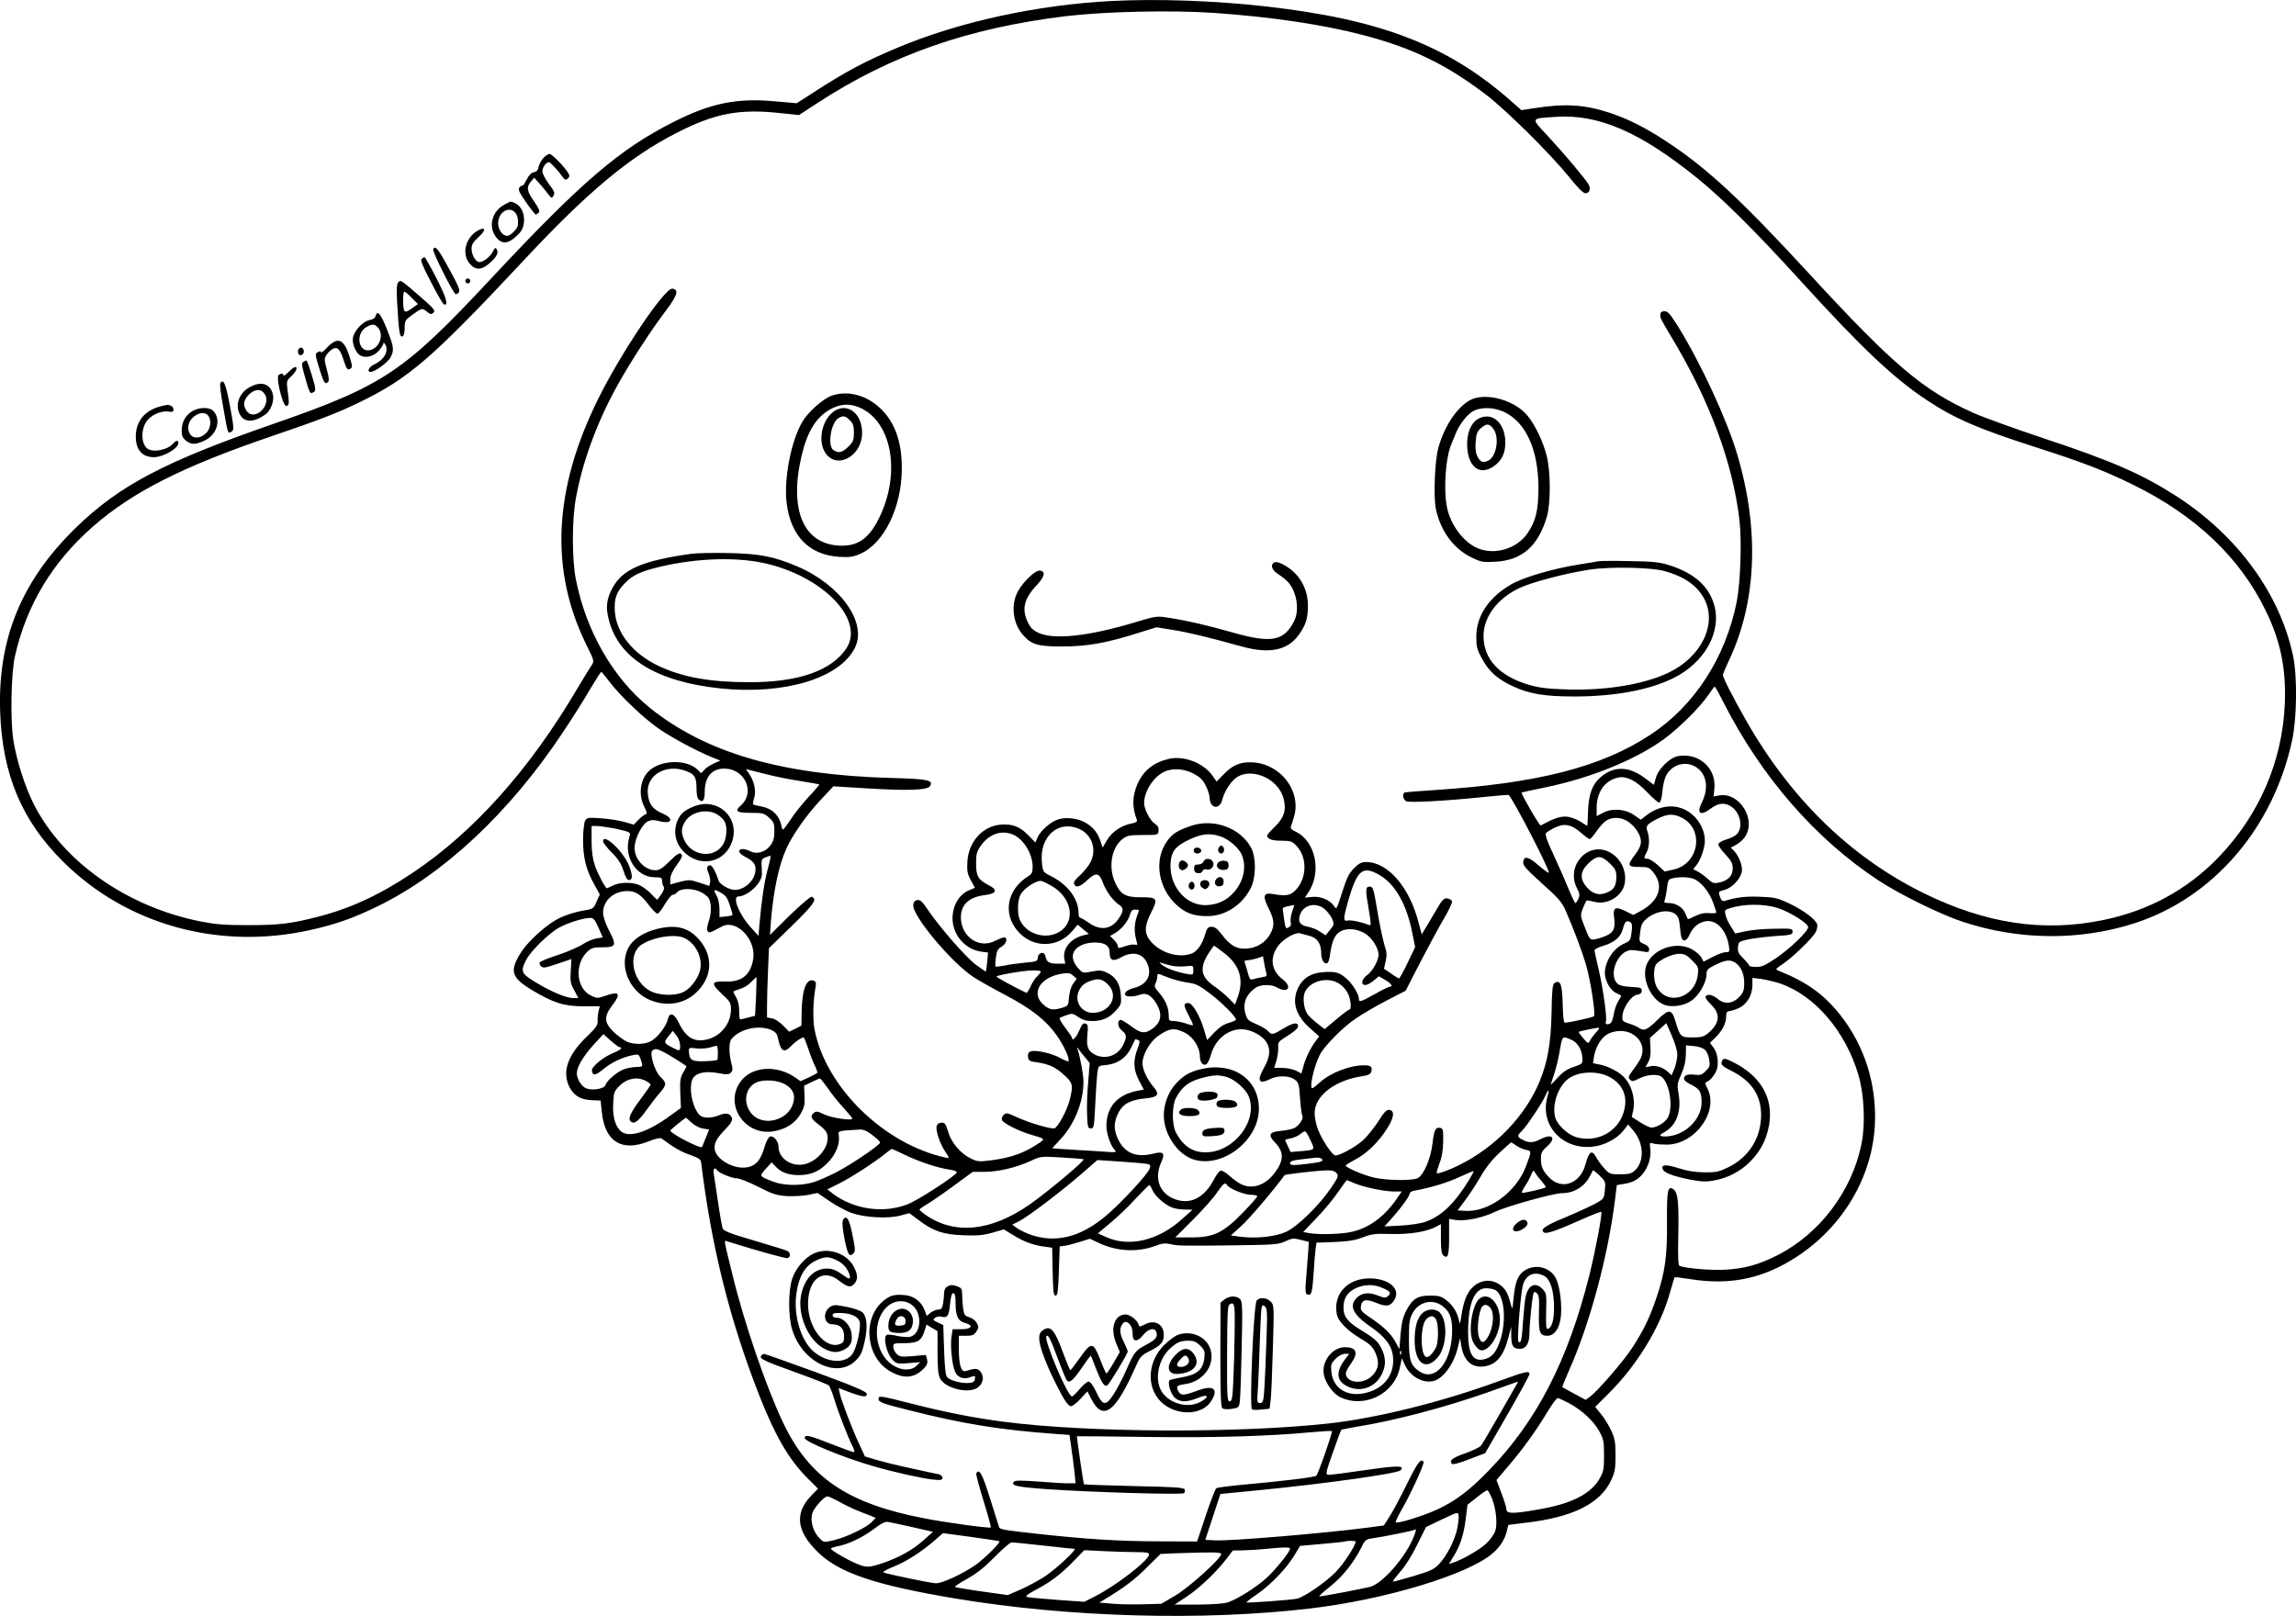 <?xml version="1.0" encoding="UTF-8"?>
<svg xmlns="http://www.w3.org/2000/svg" version="1.0" viewBox="0 0 1400.355 985.807" preserveAspectRatio="xMidYMid meet">
  <g transform="translate(-105.184,1294.891) scale(0.1,-0.1)" fill="#000000" stroke="none">
    <path d="M7835 12943 c-455 -23 -934 -127 -1309 -285 -196 -82 -313 -144 -508 -270 l-107 -69 -135 12 c-228 21 -388 -11 -612 -124 -334 -168 -566 -367 -1126 -967 -523 -560 -648 -644 -1313 -875 -669 -232 -943 -376 -1209 -634 -334 -325 -480 -681 -463 -1131 14 -376 132 -657 381 -905 389 -388 954 -545 1514 -419 152 34 260 72 409 145 404 197 806 575 1127 1059 57 85 132 203 166 263 35 59 66 107 69 107 3 -1 26 -28 51 -61 62 -83 209 -223 302 -287 82 -56 226 -133 318 -171 l55 -22 -40 -18 c-22 -10 -48 -27 -58 -39 l-19 -20 -20 20 c-69 69 -236 62 -305 -13 -48 -53 -57 -142 -22 -211 17 -34 19 -43 8 -47 -8 -2 -27 -17 -43 -33 l-29 -30 -58 17 c-33 9 -97 19 -143 22 -79 5 -84 5 -96 -16 -6 -12 -12 -64 -12 -115 0 -109 18 -183 68 -272 l34 -62 -20 -44 c-19 -44 -19 -44 -91 -56 -40 -7 -101 -27 -136 -44 -75 -37 -187 -137 -232 -207 -73 -114 -62 -155 62 -230 133 -80 198 -101 317 -101 l100 0 -7 -27 c-4 -16 -7 -43 -6 -60 1 -28 -8 -42 -66 -98 -119 -114 -153 -217 -105 -310 27 -51 68 -75 135 -78 l54 -2 7 -68 c18 -182 120 -247 286 -181 41 17 70 23 78 18 80 -59 117 -80 173 -100 53 -19 67 -27 69 -46 63 -518 176 -969 359 -1433 95 -240 178 -382 290 -494 l64 -64 -40 -41 c-103 -106 -93 -215 34 -341 130 -131 352 -206 850 -289 688 -114 1499 -137 2155 -60 457 53 970 208 1117 338 46 40 76 89 87 142 l7 30 104 13 c288 33 457 117 523 259 23 49 27 70 27 152 0 82 -4 103 -27 153 -15 32 -43 77 -62 100 l-35 43 80 80 c174 172 316 404 375 614 15 52 28 96 29 97 1 2 49 -4 106 -13 240 -37 441 7 644 141 279 184 457 486 472 805 11 245 -63 479 -212 668 -98 124 -206 202 -374 268 -23 10 -22 10 20 39 58 37 187 162 205 198 8 15 12 37 9 47 -10 31 -84 86 -170 127 -72 34 -90 38 -176 41 -85 4 -140 -2 -215 -24 -17 -5 -24 0 -32 25 -11 30 -10 31 28 41 44 12 95 64 105 108 7 34 -15 95 -46 129 l-21 21 30 16 c17 9 40 27 51 42 82 104 -25 284 -153 260 l-33 -6 5 49 c12 125 -96 220 -223 197 -50 -10 -120 -79 -134 -133 l-12 -42 -52 39 c-101 77 -195 78 -277 4 -49 -44 -70 -105 -73 -212 -1 -45 -3 -82 -4 -82 -1 0 -18 11 -38 24 -20 14 -56 28 -80 32 -41 6 -82 -7 -166 -53 -7 -4 -123 197 -117 201 1 1 64 15 138 30 281 57 558 170 732 297 94 70 218 193 269 268 19 28 36 51 39 51 3 0 27 -43 54 -97 231 -454 561 -833 946 -1086 133 -87 374 -205 511 -251 345 -114 713 -117 1048 -10 481 155 848 581 963 1118 29 137 32 391 5 516 -81 378 -338 730 -708 970 -211 136 -393 216 -819 357 -173 58 -362 126 -420 152 -307 137 -490 292 -1000 846 -421 457 -623 645 -870 808 -130 86 -235 139 -348 177 -155 51 -272 59 -469 28 l-72 -11 -68 60 c-386 338 -794 494 -1493 573 -313 35 -658 47 -935 33z m625 -73 c343 -24 662 -71 905 -135 299 -78 506 -178 748 -362 125 -95 394 -362 506 -500 54 -68 89 -103 102 -103 25 0 35 25 20 53 -18 33 -140 178 -246 293 -109 117 -112 109 45 120 261 18 515 -92 864 -374 154 -125 349 -318 621 -617 380 -418 577 -604 780 -738 171 -113 313 -174 665 -287 289 -93 422 -144 595 -230 378 -186 648 -442 805 -765 92 -188 126 -357 117 -574 -16 -349 -156 -673 -403 -931 -191 -198 -425 -326 -705 -384 -364 -75 -716 -22 -1094 164 -447 220 -814 578 -1087 1060 -78 137 -138 255 -138 271 0 6 16 45 36 87 170 357 188 799 52 1257 -63 214 -224 561 -362 783 -47 75 -62 92 -82 92 -23 0 -28 -9 -25 -37 1 -7 31 -61 67 -120 233 -388 374 -765 415 -1118 15 -124 6 -380 -16 -493 -67 -342 -257 -637 -525 -814 -301 -199 -690 -298 -1320 -339 -96 -6 -178 -13 -182 -15 -15 -9 -8 -43 10 -53 20 -10 233 1 465 25 87 9 159 15 161 13 38 -45 254 -465 244 -474 -3 -3 -31 18 -63 45 -61 54 -88 60 -93 20 -2 -21 18 -43 114 -130 96 -85 122 -115 142 -160 50 -113 103 -255 127 -336 29 -102 60 -303 48 -315 -7 -7 -151 -39 -178 -39 -6 0 -11 45 -12 111 -3 125 -14 154 -51 130 -11 -6 -15 -49 -17 -177 -4 -192 -24 -304 -74 -425 -87 -209 -269 -398 -486 -506 -65 -33 -134 -57 -140 -51 -3 2 5 29 16 59 15 37 22 79 23 134 1 70 -1 80 -18 83 -29 6 -37 -11 -47 -93 -11 -98 -56 -200 -94 -215 -39 -15 -191 -12 -263 5 -65 15 -172 61 -172 73 0 4 25 20 56 36 71 37 141 105 194 187 45 70 50 112 15 117 -16 2 -32 -14 -68 -72 -27 -41 -69 -93 -94 -115 -45 -40 -138 -91 -166 -91 -19 0 -80 91 -107 159 -11 28 -20 73 -20 99 0 106 123 201 292 226 34 5 49 12 53 26 9 30 -2 40 -43 40 -88 0 -205 -45 -271 -105 -21 -19 -41 -35 -45 -35 -20 0 9 131 45 203 29 56 140 169 221 223 39 27 123 76 187 109 l116 60 90 175 c50 96 114 215 143 264 29 49 51 96 50 105 -2 9 -15 17 -28 19 -22 3 -32 -7 -74 -80 -27 -46 -56 -96 -66 -111 l-17 -28 -22 82 c-56 210 -186 358 -315 359 -31 0 -45 -7 -76 -38 -31 -31 -44 -58 -72 -146 -34 -107 -35 -108 -50 -84 -25 37 -83 61 -134 55 l-44 -4 18 26 c87 125 50 315 -71 375 -29 14 -37 22 -31 35 4 9 13 38 20 64 40 148 -78 307 -240 324 -79 8 -131 -11 -186 -67 l-48 -49 -23 33 c-54 79 -173 126 -266 106 -95 -22 -157 -71 -194 -155 -32 -75 -33 -140 -3 -219 4 -9 -7 -16 -33 -21 -61 -11 -120 -51 -149 -101 l-27 -46 -12 36 c-18 53 -41 83 -84 111 -46 31 -124 42 -176 25 -46 -15 -108 -70 -125 -110 l-13 -31 -44 45 c-52 53 -96 70 -169 64 -110 -9 -196 -106 -202 -227 -3 -55 0 -73 21 -112 l25 -46 -40 -17 c-53 -24 -90 -82 -96 -151 -9 -109 70 -208 177 -222 l39 -5 -5 -57 c-3 -31 -7 -57 -8 -59 -1 -1 -29 18 -62 42 -62 47 -219 227 -293 336 -32 48 -46 61 -63 58 -15 -2 -23 -11 -25 -29 -8 -65 234 -354 369 -442 31 -20 118 -69 192 -108 160 -84 249 -154 315 -248 45 -64 81 -145 70 -156 -3 -3 -25 6 -50 20 -50 28 -148 50 -179 40 -15 -5 -19 -14 -17 -33 3 -24 8 -28 56 -34 73 -11 114 -30 166 -79 52 -47 55 -61 31 -154 -16 -62 -70 -161 -91 -169 -19 -7 -150 31 -227 66 -62 29 -69 30 -84 15 -9 -8 -13 -22 -10 -31 8 -20 107 -70 183 -91 79 -23 80 -24 47 -47 -92 -63 -174 -92 -299 -108 -70 -9 -82 -8 -120 11 -63 30 -120 97 -139 163 -14 48 -20 56 -40 56 -15 0 -26 -7 -30 -20 -8 -26 19 -108 51 -155 29 -44 29 -44 2 -38 -376 83 -730 430 -798 781 -12 59 -9 178 6 259 5 26 2 34 -11 39 -45 18 -72 -55 -74 -198 l-1 -76 -37 -19 -38 -18 -36 37 c-20 21 -50 41 -67 44 l-32 6 0 73 c0 39 3 134 6 211 l6 139 140 136 c136 133 157 164 120 177 -7 2 -67 -49 -134 -114 l-120 -119 6 85 c15 182 47 337 92 437 37 85 123 208 211 302 l78 83 195 -12 c255 -16 379 -12 394 13 22 37 -10 44 -241 50 -665 19 -1126 153 -1468 428 -223 180 -389 467 -451 785 -24 119 -24 363 0 492 40 223 130 467 252 687 79 143 207 340 299 461 69 92 79 126 38 132 -46 7 -313 -390 -453 -673 -272 -550 -296 -1041 -74 -1495 51 -103 51 -104 34 -130 -10 -14 -48 -77 -86 -140 -291 -495 -631 -875 -1004 -1125 -202 -135 -380 -218 -580 -269 -162 -42 -237 -51 -425 -51 -147 0 -201 5 -292 23 -448 90 -837 364 -1015 715 -54 107 -103 261 -124 386 -20 123 -15 414 10 521 71 310 228 570 473 785 244 214 549 368 1098 555 282 96 394 139 530 205 301 146 445 271 996 860 395 424 651 637 937 783 237 121 384 149 642 120 l105 -11 115 75 c448 292 918 456 1510 528 242 29 644 38 910 20z m2935 -4600 c67 -42 81 -130 35 -220 -32 -63 -6 -81 54 -35 47 35 84 40 124 15 60 -37 79 -133 33 -174 -10 -9 -38 -22 -62 -29 -24 -7 -45 -19 -47 -28 -1 -8 18 -36 43 -62 37 -40 45 -55 45 -87 0 -45 -30 -75 -87 -86 -29 -6 -39 -2 -66 24 -18 16 -45 36 -60 44 l-28 14 22 28 c24 30 49 105 49 145 0 79 -53 159 -125 192 -74 34 -157 20 -233 -37 l-33 -26 -40 28 c-55 38 -133 44 -189 15 l-40 -21 0 53 c1 97 52 167 135 183 50 9 108 -21 175 -92 34 -36 67 -64 73 -61 7 2 15 32 18 68 3 35 13 79 23 97 35 67 118 91 181 52z m-6155 -26 c50 -20 60 -38 60 -107 0 -36 5 -59 15 -67 23 -19 35 -3 35 46 0 93 42 144 120 144 125 0 190 -145 101 -224 -40 -36 -28 -46 59 -46 74 0 82 -2 112 -29 29 -26 33 -35 33 -83 0 -39 -6 -61 -23 -85 -30 -42 -83 -58 -123 -38 -36 19 -69 19 -69 0 0 -8 15 -22 33 -31 51 -26 67 -45 67 -78 0 -64 -63 -126 -127 -126 -34 0 -92 34 -99 58 -16 51 -39 92 -50 92 -21 0 -25 -16 -10 -50 7 -17 11 -42 9 -54 l-5 -22 -60 20 c-57 19 -65 19 -120 5 l-58 -16 0 32 c0 21 13 51 40 87 32 46 37 58 26 67 -11 9 -26 -1 -70 -44 -43 -43 -62 -55 -87 -55 -71 0 -136 78 -126 152 8 56 48 131 80 146 21 10 36 10 68 2 80 -22 96 15 20 47 -58 24 -83 58 -88 121 -11 114 114 185 237 136z m694 -60 c61 -10 113 -19 115 -21 2 -1 -26 -34 -63 -73 -36 -39 -88 -103 -113 -142 -47 -69 -48 -70 -54 -42 -13 68 -56 110 -123 123 -26 5 -49 10 -51 13 -2 2 1 21 7 41 13 42 -1 103 -33 148 l-18 26 111 -28 c60 -16 160 -36 222 -45z m2394 47 c20 -10 45 -27 54 -38 23 -25 48 -86 48 -117 0 -13 7 -32 16 -40 21 -21 51 -5 60 32 11 44 40 95 73 126 87 82 266 14 301 -115 19 -69 5 -117 -51 -172 -27 -26 -49 -51 -49 -56 0 -20 30 -31 86 -31 55 0 66 -3 91 -29 72 -72 67 -209 -11 -280 -28 -26 -58 -29 -132 -16 -57 10 -63 -12 -24 -89 35 -69 37 -105 9 -155 -29 -52 -80 -84 -142 -89 -62 -5 -102 18 -155 88 -25 33 -42 45 -60 45 -22 0 -28 -7 -39 -43 -18 -64 -50 -109 -85 -121 -79 -28 -185 4 -246 73 -42 48 -42 92 -1 174 45 90 41 97 -56 97 -99 0 -127 15 -161 88 -45 97 -23 219 49 271 24 18 44 21 120 21 92 0 92 0 95 26 2 19 -4 31 -23 43 -29 19 -64 87 -65 125 0 77 64 171 135 197 48 17 111 12 163 -15z m2982 -271 c138 -71 105 -281 -51 -316 l-54 -12 -42 39 c-23 21 -52 39 -63 39 -23 0 -24 6 -5 40 17 30 19 88 5 126 -13 34 -4 45 63 79 61 30 95 31 147 5z m-329 -23 c45 -30 79 -83 79 -123 0 -22 -11 -47 -35 -78 -50 -66 -47 -76 24 -76 53 0 62 -3 84 -30 70 -82 40 -177 -75 -239 l-45 -24 -46 23 c-62 31 -78 23 -71 -34 10 -70 -1 -95 -49 -116 -23 -10 -55 -20 -71 -22 -27 -3 -30 1 -57 71 -29 73 -30 74 -13 118 9 24 20 45 23 48 4 2 25 -2 48 -8 76 -20 166 32 183 107 17 77 -22 161 -93 197 -131 67 -267 -85 -197 -221 17 -32 18 -44 8 -65 -6 -14 -14 -25 -18 -25 -3 0 -21 37 -40 83 -18 45 -59 138 -91 207 -42 89 -55 128 -48 137 6 6 30 21 54 33 58 28 101 20 159 -31 24 -21 48 -39 53 -39 6 0 25 22 43 49 18 26 45 56 59 64 37 24 92 21 132 -6z m-6205 -38 c32 -5 73 -15 91 -20 30 -9 31 -12 22 -42 -34 -118 46 -240 156 -240 39 0 45 -3 45 -21 0 -12 4 -27 9 -35 6 -10 2 -24 -12 -45 -12 -17 -23 -33 -25 -35 -1 -3 -17 11 -35 31 -17 19 -48 43 -67 53 -44 24 -124 24 -169 2 -19 -9 -36 -17 -37 -17 -10 0 -56 87 -74 139 -14 43 -20 86 -20 151 l0 90 28 0 c16 0 55 -5 88 -11z m2860 -8 c82 -37 110 -139 58 -217 -14 -21 -41 -53 -61 -70 -24 -21 -34 -37 -30 -48 10 -26 35 -19 82 25 51 48 72 44 94 -18 18 -49 59 -106 93 -130 33 -21 35 -37 8 -80 -44 -73 -113 -86 -187 -34 -24 17 -48 31 -53 31 -6 0 -10 13 -10 28 0 87 -65 174 -168 226 -48 24 -49 26 -55 78 -19 161 98 268 229 209z m-409 -32 c64 -24 123 -118 123 -196 0 -36 -4 -45 -27 -60 -128 -79 -157 -226 -65 -333 90 -106 243 -107 333 -2 l34 40 34 -29 34 -28 -29 -7 c-79 -18 -131 -79 -121 -141 l6 -33 -48 0 c-50 0 -66 10 -73 45 -5 31 -42 26 -46 -6 -3 -25 -7 -27 -80 -33 -42 -4 -99 -12 -125 -18 -27 -5 -51 -8 -53 -5 -3 3 -2 27 2 54 5 41 11 53 35 67 30 18 40 56 14 56 -8 0 -33 -10 -55 -21 -91 -48 -197 18 -207 128 -7 86 42 138 143 151 74 9 84 31 27 60 -65 34 -78 55 -78 132 0 60 4 74 30 111 49 69 121 95 192 68z m-1493 -213 c-21 -81 -36 -180 -50 -333 l-6 -73 -44 48 c-74 80 -119 192 -78 192 33 0 87 35 116 74 26 36 29 47 26 97 -4 53 -2 57 21 67 15 5 29 10 32 11 3 1 -4 -37 -17 -83z m5137 35 c33 -33 39 -45 39 -80 0 -56 -14 -80 -57 -97 -47 -20 -86 -10 -123 32 -44 51 -42 95 9 145 26 26 48 39 66 39 18 0 40 -13 66 -39z m-1401 -73 c94 -57 162 -179 196 -353 l17 -84 -46 -96 c-25 -52 -49 -95 -52 -95 -4 0 -26 13 -49 30 l-43 29 10 46 c9 38 7 56 -7 98 -9 29 -28 116 -41 194 -26 154 -28 163 -51 163 -24 0 -25 -20 -5 -133 16 -98 17 -107 2 -101 -40 17 -111 32 -130 27 -28 -7 -27 13 4 122 55 190 89 216 195 153z m1907 -19 c44 -14 97 -76 122 -143 11 -31 21 -60 21 -64 0 -4 -20 -6 -44 -4 -30 3 -56 -3 -86 -18 -23 -12 -43 -20 -44 -18 -2 2 -8 17 -15 34 -14 37 -58 64 -101 64 -27 0 -31 3 -25 18 4 9 10 42 14 72 5 47 9 55 31 60 42 10 93 10 127 -1z m-3911 -45 c115 -66 147 -198 64 -268 -77 -64 -208 -36 -255 54 -20 38 -19 123 1 161 20 39 101 91 129 83 11 -3 39 -17 61 -30z m-2136 -39 c15 -8 32 -21 39 -29 22 -26 25 -90 6 -146 -12 -37 -14 -55 -6 -63 11 -11 11 -10 84 29 91 50 215 -82 192 -203 -17 -93 -70 -135 -166 -132 -89 3 -94 -10 -26 -74 52 -48 57 -56 57 -95 0 -85 -58 -161 -141 -183 -80 -21 -131 7 -175 96 -30 63 -58 73 -69 26 -9 -41 -59 -107 -98 -131 -38 -23 -103 -26 -151 -6 -18 8 -54 34 -80 58 -60 58 -62 95 -11 162 57 75 45 91 -44 59 -44 -15 -49 -15 -84 2 -92 43 -103 194 -21 270 23 21 37 25 91 25 82 0 87 11 39 103 -22 43 -36 86 -36 107 0 75 65 133 148 133 51 0 82 -20 134 -89 21 -27 43 -49 50 -49 6 0 27 26 45 58 19 31 40 57 47 57 8 0 19 6 26 14 22 28 98 28 150 1z m123 -5 c26 -15 37 -32 50 -73 9 -30 17 -56 17 -59 0 -3 -18 -8 -40 -10 l-40 -4 0 51 c-1 27 -7 61 -15 75 -26 45 -21 49 28 20z m3480 -112 c-8 -23 -12 -52 -9 -65 4 -15 1 -25 -13 -32 -17 -10 -19 -5 -27 47 -4 31 -8 62 -9 67 0 6 16 13 35 16 19 4 36 7 36 8 1 0 -5 -18 -13 -41z m198 15 c17 -15 38 -42 46 -60 13 -32 12 -35 -13 -67 l-27 -33 -34 22 c-18 13 -51 26 -73 30 -49 8 -64 31 -49 74 22 61 97 78 150 34z m2762 7 c73 -23 187 -94 187 -117 0 -25 -109 -130 -194 -188 -67 -45 -88 -55 -123 -55 -24 0 -43 4 -43 8 0 5 -16 25 -36 44 -29 29 -35 42 -32 69 3 32 6 34 58 46 30 7 105 16 165 21 101 6 110 9 110 27 0 19 -6 20 -110 18 -60 0 -139 -7 -175 -15 l-65 -14 -26 42 c-15 23 -30 55 -33 72 -7 28 -4 31 26 40 86 28 206 28 291 2z m-3898 -27 c-27 -66 -29 -114 -10 -180 6 -18 4 -21 -12 -17 -10 3 -37 -2 -60 -10 -38 -13 -43 -13 -43 0 0 8 -11 26 -24 39 l-24 24 33 19 c39 23 81 76 90 115 6 20 13 27 32 27 20 0 24 -4 18 -17z m3275 -11 c19 -15 24 -32 29 -88 5 -54 10 -69 23 -72 12 -2 24 10 38 42 22 46 65 76 110 76 59 0 112 -62 126 -149 6 -39 5 -41 -19 -41 -14 0 -50 -13 -80 -29 l-55 -29 -13 25 c-7 14 -32 36 -55 49 -99 58 -255 0 -284 -106 -22 -82 33 -198 110 -230 46 -19 123 -8 169 25 46 31 91 111 91 160 0 27 6 34 55 58 63 31 91 34 123 11 33 -23 52 -67 52 -123 0 -41 -5 -56 -27 -81 -40 -44 -92 -51 -133 -16 -33 27 -64 34 -76 15 -3 -6 12 -28 35 -50 58 -56 52 -113 -19 -173 -27 -22 -41 -26 -95 -26 -73 0 -76 3 -105 100 -22 73 -39 75 -104 12 -68 -67 -87 -75 -116 -55 -12 9 -41 21 -64 28 -37 12 -41 15 -39 45 2 49 53 124 88 130 22 4 30 11 30 25 0 18 -8 20 -65 23 -41 2 -71 9 -82 19 -60 54 1 204 84 206 13 0 42 -4 66 -8 38 -7 42 -6 42 13 0 13 -11 24 -31 32 -31 13 -31 14 -24 69 5 46 12 61 38 84 54 47 138 61 177 29z m-6568 -82 l26 -60 -39 -6 c-22 -4 -59 -20 -82 -35 -23 -16 -90 -45 -149 -65 -59 -19 -111 -40 -114 -46 -4 -5 0 -16 8 -24 12 -12 26 -10 99 15 l86 29 -4 -72 c-4 -62 -2 -77 21 -118 l25 -48 -32 0 c-43 1 -132 38 -228 96 -89 54 -94 66 -58 137 29 56 141 166 205 199 54 29 142 56 184 57 21 1 29 -8 52 -59z m6295 32 c9 -6 11 -24 6 -60 -6 -50 -8 -53 -48 -71 -64 -28 -115 -109 -115 -180 1 -46 35 -106 69 -120 17 -8 31 -15 31 -17 0 -2 -9 -18 -20 -36 -11 -18 -22 -53 -26 -78 -4 -25 -12 -48 -18 -52 -18 -13 -36 -9 -30 6 9 22 -15 194 -42 313 -14 59 -26 114 -27 122 -1 8 17 19 48 28 74 22 113 55 126 108 11 44 22 52 46 37z m-1621 -67 c43 -25 84 -90 84 -131 -1 -35 -37 -101 -69 -123 -35 -25 -42 -61 -12 -61 11 0 34 12 51 27 l32 26 36 -21 c37 -21 53 -42 32 -42 -7 0 -48 -20 -92 -45 -88 -49 -98 -52 -98 -30 0 28 -38 91 -75 123 -43 39 -69 46 -144 40 -73 -5 -123 -36 -151 -94 -42 -85 -16 -171 73 -249 l55 -49 -23 -30 c-31 -42 -61 -103 -74 -154 l-12 -42 -32 17 c-18 9 -55 17 -83 17 l-51 0 14 45 c7 25 12 61 11 80 -3 32 1 36 57 71 33 20 61 44 63 53 6 32 -27 29 -86 -7 -69 -42 -73 -42 -97 -17 -9 11 -42 30 -71 42 -47 20 -56 28 -65 60 -20 65 1 120 61 162 30 21 96 22 130 2 68 -39 96 3 34 50 -73 56 -80 140 -19 213 34 39 103 76 127 67 7 -2 32 -9 55 -15 50 -13 73 -47 73 -108 0 -39 20 -69 38 -58 6 3 13 27 16 53 11 75 25 111 53 133 37 29 105 27 159 -5z m-1578 -71 c15 -11 22 -25 22 -50 0 -45 21 -53 70 -25 66 37 127 26 155 -29 38 -74 7 -137 -79 -159 -40 -10 -63 -31 -49 -45 10 -10 59 -7 89 5 38 14 69 -4 100 -57 38 -64 28 -116 -32 -155 -42 -28 -66 -24 -125 21 -30 22 -58 39 -64 37 -21 -7 -16 -45 9 -65 31 -24 32 -41 6 -91 -31 -63 -108 -88 -170 -56 -43 22 -53 49 -46 120 5 49 3 64 -8 68 -18 7 -23 2 -46 -50 -16 -37 -40 -58 -40 -35 0 4 -18 31 -41 61 -22 29 -38 56 -34 59 3 3 22 11 42 18 33 12 39 11 72 -12 25 -17 49 -24 84 -24 63 0 105 19 146 65 31 35 33 42 29 95 -5 67 -31 110 -85 135 -31 15 -45 16 -92 7 -55 -11 -56 -10 -83 20 -52 59 -42 114 25 143 43 19 117 19 145 -1z m721 -50 c96 -74 122 -165 79 -276 l-14 -38 -39 40 c-21 21 -60 54 -87 72 -83 57 -92 111 -35 201 17 26 32 47 34 47 1 0 30 -21 62 -46z m2853 -44 c38 -38 40 -43 35 -86 -16 -145 -189 -195 -252 -74 -21 41 -20 123 3 142 34 31 98 58 136 58 32 0 45 -7 78 -40z m-2598 -71 c7 -24 5 -27 -26 -32 -18 -3 -42 -8 -53 -12 -18 -5 -22 0 -32 37 -6 24 -15 51 -18 61 -6 13 -2 17 16 18 13 0 40 6 59 12 l35 12 6 -35 c3 -19 9 -47 13 -61z m-579 39 c22 -5 61 -7 88 -4 47 5 47 5 47 -24 0 -28 -2 -29 -32 -24 -64 11 -133 35 -158 56 -20 16 -21 18 -5 13 11 -4 38 -12 60 -17z m-795 -36 c0 -5 -10 -17 -21 -28 -12 -10 -31 -38 -41 -62 -11 -24 -23 -42 -26 -40 -85 41 -182 94 -182 99 0 6 61 19 160 33 50 7 110 6 110 -2z m198 -73 c-13 -18 -23 -49 -26 -82 -4 -53 -5 -55 -42 -66 -57 -17 -76 -14 -115 20 -78 69 -19 167 114 188 38 6 50 4 68 -12 l22 -19 -21 -29z m597 30 c28 -10 74 -21 104 -25 45 -6 67 -16 131 -65 72 -54 160 -142 160 -160 0 -5 -19 -13 -42 -20 -29 -7 -58 -26 -89 -58 l-45 -47 -18 61 c-24 84 -71 165 -96 165 -31 0 -31 -13 1 -74 17 -32 29 -59 27 -61 -2 -2 -22 2 -43 10 -22 8 -55 14 -72 15 -31 0 -33 2 -33 35 0 47 -20 93 -59 138 -27 30 -30 39 -22 56 6 11 11 29 11 41 0 17 4 20 18 15 9 -5 40 -16 67 -26z m-2532 -111 l-6 -116 -43 -11 c-23 -6 -45 -11 -48 -11 -3 0 -6 24 -6 53 0 34 -7 63 -20 85 -19 31 -19 33 -3 38 54 17 73 28 99 55 15 16 29 28 30 26 1 -1 -1 -54 -3 -119z m2150 71 c64 -68 7 -169 -96 -169 -72 0 -116 74 -83 138 16 32 39 49 85 62 37 11 62 3 94 -31z m4093 11 c212 -71 400 -289 480 -557 36 -120 44 -303 19 -424 -58 -287 -256 -549 -515 -679 -112 -57 -201 -81 -316 -87 -88 -5 -238 8 -278 23 -9 4 -11 50 -8 192 4 198 -3 258 -30 276 -35 22 -40 -4 -39 -196 2 -211 -11 -308 -64 -465 -40 -120 -78 -199 -149 -308 -53 -81 -209 -262 -257 -297 l-26 -19 -69 37 c-38 21 -71 39 -73 40 -2 2 17 49 42 106 124 278 235 689 278 1030 l12 97 41 7 c23 3 53 12 67 20 63 32 106 120 96 196 -5 37 -4 38 21 30 15 -4 52 -6 82 -6 173 3 317 205 245 344 -14 27 -15 35 -5 38 25 9 60 55 66 88 8 45 -2 96 -26 126 l-19 25 34 33 c41 40 65 87 65 129 0 23 5 31 18 31 9 0 36 9 59 19 50 23 83 79 83 142 l0 42 52 -6 c28 -4 79 -16 114 -27z m-2685 -3 c19 -12 42 -38 51 -57 19 -36 24 -100 10 -100 -5 0 -41 -27 -80 -60 l-71 -59 -42 32 c-23 18 -51 44 -62 58 -24 33 -32 106 -15 139 36 68 142 92 209 47z m2061 -432 c0 -22 -8 -60 -17 -83 l-18 -43 -21 20 c-30 28 -75 43 -108 35 l-30 -6 17 32 c12 22 16 50 13 90 l-3 57 50 45 50 45 33 -76 c20 -45 34 -92 34 -116z m-5527 151 c24 -11 36 -23 40 -43 18 -89 38 -102 82 -55 25 26 63 52 77 52 2 0 14 -30 27 -67 12 -38 30 -85 41 -106 11 -22 17 -41 14 -44 -3 -3 -27 -15 -53 -28 l-49 -22 -34 24 c-108 74 -253 67 -323 -16 -119 -142 16 -351 202 -312 71 14 124 50 156 105 22 38 26 55 24 108 l-3 63 44 22 c25 12 48 22 52 23 4 0 25 -27 48 -59 22 -33 65 -87 95 -119 30 -33 55 -63 55 -67 0 -15 -128 4 -173 26 -38 19 -48 20 -61 9 -24 -19 -19 -35 22 -66 50 -38 61 -54 62 -87 0 -70 -72 -149 -149 -162 -77 -13 -151 40 -151 108 0 34 -31 70 -52 62 -10 -4 -24 -31 -33 -63 -23 -77 -48 -109 -95 -122 -85 -23 -210 47 -210 117 0 34 16 61 67 114 34 36 43 52 39 67 -10 29 -37 35 -79 17 -49 -20 -100 -19 -120 3 -49 54 -69 191 -33 231 26 28 78 36 150 23 51 -10 63 -9 75 3 13 13 13 22 3 60 -15 58 -15 126 1 145 50 62 165 88 242 56z m5033 -13 c-14 -16 -31 -38 -37 -50 -12 -23 -12 -23 -43 12 -17 20 -29 37 -27 39 4 4 96 23 118 25 10 1 6 -9 -11 -26z m-2508 -5 c50 -26 90 -89 90 -144 0 -40 25 -64 44 -43 7 8 18 32 24 55 26 91 102 154 186 154 52 0 120 -34 148 -73 31 -44 28 -93 -11 -162 -45 -80 -32 -104 38 -69 46 23 116 22 149 -3 25 -19 27 -27 33 -116 4 -52 10 -100 14 -106 9 -15 -18 -57 -47 -73 -13 -7 -50 -15 -83 -18 -73 -6 -82 -25 -35 -73 53 -55 53 -107 -2 -181 -58 -79 -140 -106 -209 -70 -17 8 -48 31 -70 51 -22 20 -45 33 -53 30 -9 -4 -24 -24 -36 -46 -63 -124 -155 -168 -256 -122 -84 38 -112 126 -70 219 26 56 14 69 -48 53 -110 -27 -180 5 -221 101 -21 52 -19 96 8 148 28 55 73 79 164 88 80 8 90 24 48 73 -39 47 -65 104 -65 142 0 51 44 129 93 164 71 51 101 54 167 21z m-3080 -75 c0 -38 -1 -38 -43 -17 -57 29 -59 33 -29 70 l27 34 22 -28 c13 -15 22 -41 23 -59z m5800 72 c60 -31 84 -88 61 -147 -5 -13 -25 -45 -46 -72 -32 -43 -35 -50 -22 -63 13 -13 20 -12 57 7 48 24 113 29 137 9 50 -42 71 -190 36 -250 -18 -30 -67 -59 -100 -59 -10 0 -41 15 -69 33 l-50 32 9 40 c15 73 -12 164 -65 211 -32 30 -96 61 -142 69 l-38 8 6 41 c10 60 46 118 86 138 43 22 101 23 140 3z m-6169 -85 c23 0 5 -17 -35 -33 -66 -27 -138 -86 -134 -110 5 -33 22 -30 74 13 48 39 116 71 181 83 28 6 32 3 42 -25 16 -45 14 -48 -21 -48 -18 0 -50 -5 -71 -11 -42 -11 -113 -69 -122 -99 -7 -23 -78 -36 -117 -21 -29 11 -58 57 -58 92 0 39 39 104 101 173 l61 66 45 -40 c25 -22 50 -40 54 -40z m5804 46 c38 -16 65 -59 68 -112 2 -34 1 -35 -53 -54 -40 -13 -67 -31 -97 -65 -24 -26 -43 -45 -43 -43 0 3 9 30 20 62 10 31 24 84 30 119 22 123 17 117 75 93z m-2642 -2 c13 -4 12 -12 -4 -55 -27 -71 -24 -127 10 -192 l29 -55 -36 -7 c-125 -23 -192 -99 -192 -216 0 -44 24 -116 48 -142 17 -19 15 -20 -73 -13 -49 3 -138 9 -197 12 -60 4 -108 7 -108 8 0 1 22 25 48 53 87 92 142 229 142 353 0 41 -19 144 -35 195 -6 19 -6 19 7 1 7 -11 25 -33 40 -50 l26 -32 -9 -114 c-6 -63 -9 -153 -7 -200 3 -77 5 -85 23 -85 19 0 20 9 27 150 4 83 10 169 13 191 6 41 6 42 55 46 69 7 123 45 152 108 13 27 24 50 25 50 1 0 8 -3 16 -6z m-2563 -74 c0 -22 -1 -43 -2 -46 -2 -4 -36 -8 -75 -9 -80 -3 -97 6 -99 56 -2 27 -1 28 45 22 25 -3 62 0 81 5 19 6 38 11 43 11 4 1 7 -17 7 -39z m6022 13 c11 -11 22 -38 25 -61 5 -35 2 -44 -22 -67 -23 -24 -33 -27 -71 -22 -29 3 -47 0 -55 -9 -15 -18 -5 -31 41 -54 49 -25 60 -45 60 -107 0 -90 -79 -180 -178 -202 -23 -5 -52 -7 -63 -4 -18 5 -16 8 17 27 70 39 102 126 84 229 -10 58 -9 66 16 122 18 41 27 78 28 119 l1 58 48 -5 c30 -2 56 -12 69 -24z m-6349 -14 c32 -17 100 -59 135 -84 2 -2 -7 -19 -19 -39 -18 -31 -21 -48 -18 -126 l4 -90 -69 -50 c-143 -104 -258 -137 -303 -87 -32 34 -46 92 -41 168 3 64 6 72 40 105 43 44 106 56 156 30 18 -9 32 -20 32 -24 0 -4 -27 -43 -60 -87 -63 -84 -79 -120 -62 -137 20 -20 47 -1 96 68 28 39 66 88 84 108 40 45 40 60 3 94 -36 33 -71 149 -49 163 19 12 24 11 71 -12z m5772 -154 c78 -45 107 -120 80 -210 -35 -121 -163 -189 -288 -154 -50 14 -113 71 -128 116 -25 77 15 196 81 243 64 45 182 48 255 5z m-5033 -42 c46 -27 62 -62 48 -112 -28 -106 -179 -147 -251 -70 -56 61 -46 157 21 192 44 23 135 18 182 -10z m4648 -74 c-49 -170 86 -323 271 -306 71 6 149 46 190 96 l31 40 33 -39 c63 -76 67 -186 9 -241 -22 -20 -36 -24 -91 -24 -61 0 -66 2 -96 36 -18 19 -40 50 -50 68 -26 49 -44 36 -66 -46 -32 -117 -147 -157 -223 -75 -37 39 -48 65 -48 112 0 35 6 47 35 73 60 52 38 84 -34 48 -48 -25 -72 -26 -111 -6 -36 18 -37 26 -9 51 27 25 131 179 148 222 17 41 24 36 11 -9z m-5220 -159 c19 -17 48 -33 70 -36 l37 -6 -21 -52 c-11 -28 -21 -52 -22 -54 -8 -14 -194 82 -194 100 0 4 88 76 96 78 1 0 16 -14 34 -30z m1103 -76 c26 -20 47 -40 47 -45 0 -14 -170 -131 -263 -179 -51 -27 -116 -55 -146 -64 -76 -22 -178 -21 -243 4 -86 33 -87 33 -46 78 l36 40 24 -25 c33 -37 79 -53 145 -53 74 1 126 24 180 83 44 47 68 110 61 158 -5 30 -10 29 128 37 22 1 44 -8 77 -34z m2672 -32 c28 -60 30 -58 -61 -66 l-61 -5 -16 35 c-9 19 -17 36 -17 38 0 2 15 7 34 10 19 4 45 15 58 26 13 11 26 18 31 17 4 -1 19 -26 32 -55z m1255 -32 c16 -11 42 -23 59 -26 35 -7 35 -5 0 -100 -59 -157 -229 -282 -373 -272 l-44 3 44 59 c25 33 68 98 95 145 33 57 72 107 117 148 37 34 69 63 70 63 2 0 17 -9 32 -20z m-3734 -54 c85 -42 207 -83 275 -92 30 -4 48 -11 46 -18 -7 -21 -242 -173 -302 -195 -148 -56 -325 -30 -454 66 l-33 26 76 38 c73 37 218 131 281 183 17 14 33 25 36 26 3 0 37 -16 75 -34z m1094 -29 c16 -3 -209 -192 -328 -276 -235 -164 -457 -187 -634 -64 -21 14 -38 29 -38 33 0 3 18 16 40 29 22 12 95 62 162 111 l123 90 71 0 c83 0 198 27 283 67 59 28 62 28 183 21 68 -4 130 -9 138 -11z m1457 -4 c4 -11 -22 -17 -134 -29 -53 -5 -63 -3 -63 9 0 11 15 17 58 22 31 3 66 8 77 9 34 6 58 2 62 -11z m-1119 -19 c72 -7 73 -7 67 -32 -8 -31 -169 -206 -264 -287 -161 -137 -317 -174 -476 -114 -27 11 -61 28 -74 38 l-25 19 42 21 c54 28 250 176 377 286 l100 87 90 -6 c50 -3 123 -9 163 -12z m-2572 -45 c10 -16 92 -49 122 -49 15 0 72 -23 128 -51 85 -44 111 -52 172 -57 39 -2 98 1 131 7 l59 12 75 -51 c40 -27 100 -59 133 -71 80 -28 221 -36 296 -16 l56 15 59 -44 c87 -66 149 -87 273 -91 83 -3 119 0 175 16 l69 20 56 -34 c65 -41 123 -62 190 -71 l49 -7 3 -146 c3 -122 5 -146 18 -146 12 0 16 26 20 150 l5 150 25 3 c14 1 55 12 92 23 l67 21 55 -26 c110 -52 237 -58 346 -17 39 15 58 17 90 10 47 -11 80 -11 410 -7 225 3 249 5 291 24 42 20 51 20 95 9 l48 -12 -2 -44 c-2 -24 -7 -93 -12 -153 -10 -113 -8 -126 15 -126 17 0 22 28 30 150 3 52 8 111 11 131 l5 37 112 4 c86 4 126 11 172 29 53 20 74 23 170 20 114 -3 216 13 275 44 l30 16 0 -90 c0 -65 4 -92 15 -101 28 -23 35 0 35 112 l0 111 35 -6 c60 -10 166 11 245 49 73 35 358 114 409 114 73 0 138 40 171 106 8 16 16 31 17 33 2 3 20 -12 41 -32 36 -35 37 -39 32 -89 -5 -52 -6 -53 -60 -83 -30 -16 -111 -53 -180 -82 -126 -52 -158 -75 -131 -93 17 -10 78 12 240 84 57 25 106 44 109 42 8 -8 -36 -241 -73 -388 -131 -521 -320 -888 -614 -1191 -116 -120 -202 -185 -312 -236 -84 -39 -244 -89 -254 -79 -3 3 11 34 31 69 56 95 145 289 138 300 -15 25 -38 -6 -103 -139 -39 -79 -86 -167 -105 -196 l-34 -53 -88 -12 c-265 -35 -845 -84 -940 -79 l-61 3 46 140 46 140 225 22 c409 40 853 102 873 122 30 30 -13 31 -218 1 -114 -17 -215 -30 -225 -28 -14 3 -10 21 31 136 25 73 49 135 51 138 3 2 47 11 99 20 225 36 529 116 789 207 85 30 164 58 174 62 11 5 17 5 14 -1 -3 -5 -52 -90 -108 -189 -57 -99 -109 -188 -117 -197 -8 -9 -51 -29 -95 -45 -78 -27 -100 -45 -81 -64 6 -6 45 4 106 28 l97 37 135 234 c74 129 135 240 135 248 0 23 -23 17 -196 -46 -343 -125 -733 -222 -1029 -255 -560 -61 -1476 -56 -1985 11 -172 22 -365 60 -558 110 -193 49 -202 50 -202 29 0 -20 22 -28 189 -70 329 -83 553 -119 881 -143 l95 -7 11 -80 c7 -44 15 -110 19 -147 l7 -68 -49 0 c-27 0 -109 5 -182 11 -95 7 -137 7 -144 0 -25 -25 17 -34 205 -47 275 -19 821 -35 832 -24 5 5 6 15 3 23 -4 11 -61 15 -308 20 -166 4 -304 9 -306 11 -3 3 -42 268 -43 293 0 1 188 -1 418 -4 410 -6 757 4 1015 29 65 6 120 9 122 6 6 -5 -83 -260 -95 -272 -9 -9 -225 -35 -462 -56 -75 -7 -141 -16 -148 -20 -6 -4 -35 -79 -64 -166 l-53 -159 -234 1 c-246 1 -426 12 -724 44 -224 25 -245 28 -250 43 -2 7 -27 85 -55 175 -48 152 -65 184 -84 153 -3 -4 17 -80 44 -167 27 -87 47 -160 45 -163 -8 -7 -265 28 -405 55 -468 90 -702 248 -861 582 -101 210 -239 612 -308 897 -58 235 -55 218 -34 211 203 -63 358 -106 369 -102 20 8 17 34 -3 44 -10 5 -101 33 -202 63 -151 44 -185 58 -192 75 -4 12 -17 84 -28 160 -12 77 -23 154 -26 172 -6 31 7 44 21 21z m3777 -16 c14 -17 12 -24 -31 -88 -71 -106 -206 -239 -276 -271 -65 -30 -181 -42 -280 -30 l-57 8 65 59 c49 45 183 201 263 309 5 5 191 27 254 29 32 1 51 -4 62 -16z m807 -45 c-87 -142 -169 -220 -265 -253 -28 -10 -95 -20 -150 -23 l-99 -5 48 54 c55 61 106 132 106 148 0 6 12 13 28 16 104 19 203 50 274 83 46 21 85 38 87 36 2 -2 -11 -27 -29 -56z m443 -3 c15 -18 27 -35 27 -38 0 -7 -140 -40 -146 -34 -3 2 6 20 19 40 13 19 30 50 37 68 12 29 15 31 24 14 6 -10 23 -33 39 -50z m-1139 -15 c57 -24 181 -50 241 -50 l46 0 -30 -44 c-73 -106 -163 -174 -266 -200 -60 -16 -199 -21 -268 -10 l-37 7 82 86 c46 47 105 119 132 159 27 39 51 72 52 72 1 0 23 -9 48 -20z m-779 -10 c13 -22 106 -60 145 -60 22 0 40 -4 40 -9 0 -5 -39 -50 -87 -99 -120 -124 -179 -152 -315 -152 l-98 0 108 108 c59 59 125 133 146 165 40 58 50 65 61 47z m-455 -30 c15 -36 71 -87 116 -106 19 -8 55 -14 81 -14 l48 -1 -60 -54 c-148 -135 -327 -177 -469 -112 l-48 22 73 61 c41 33 110 99 154 147 44 47 83 86 86 86 4 1 12 -13 19 -29z m2539 -1300 c80 -43 151 -108 186 -171 27 -49 30 -62 30 -149 0 -86 -3 -99 -28 -143 -55 -94 -173 -153 -375 -187 -152 -27 -192 -26 -192 0 0 12 -14 56 -31 100 l-30 80 74 87 c90 105 168 215 237 329 28 46 56 84 62 84 6 0 36 -14 67 -30z m-467 -584 c25 -64 34 -154 19 -199 -7 -19 -32 -54 -56 -76 -40 -37 -148 -99 -203 -116 l-23 -7 25 41 c42 66 65 134 77 230 l11 90 57 45 c31 25 60 45 65 43 5 -2 17 -25 28 -51z m-3979 -20 c54 -30 91 -47 196 -87 l24 -10 -24 -25 c-31 -33 -148 -90 -227 -110 -60 -15 -65 -15 -84 3 -53 47 -73 136 -41 183 28 42 66 80 81 80 7 0 41 -15 75 -34z m3767 -161 c-15 -71 -61 -163 -108 -214 -33 -36 -50 -44 -155 -76 -65 -19 -123 -35 -128 -35 -6 0 13 26 41 58 32 35 72 99 105 166 l54 109 98 47 c97 46 98 46 101 23 2 -13 -2 -48 -8 -78z m-3321 7 l123 -28 -57 -51 c-67 -60 -146 -104 -247 -139 -87 -29 -103 -30 -165 -3 -57 24 -153 80 -153 90 0 4 17 10 37 14 67 12 157 55 223 105 49 37 71 48 90 44 14 -2 81 -17 149 -32z m3047 -78 c-55 -119 -179 -259 -252 -284 -28 -9 -294 -60 -315 -60 -6 0 23 27 64 59 77 61 144 145 191 238 24 49 28 52 73 58 64 9 247 46 252 51 15 14 9 -13 -13 -62z m-2519 -7 c8 -9 -85 -101 -142 -143 -78 -55 -204 -114 -244 -114 -28 0 -284 53 -321 66 -8 3 21 19 66 37 80 33 168 90 253 164 l44 39 170 -23 c94 -13 172 -25 174 -26z m2173 -3 c0 -24 -74 -137 -122 -186 -65 -65 -193 -153 -236 -162 -37 -8 -304 -27 -308 -23 -2 2 27 25 66 51 82 57 174 152 225 234 l36 60 132 12 c73 6 137 13 142 15 18 6 65 5 65 -1z m-1904 -24 c98 -11 183 -20 189 -20 19 0 -111 -122 -177 -166 -38 -25 -104 -61 -149 -81 l-81 -35 -157 22 c-86 12 -160 25 -164 27 -5 3 29 26 75 51 60 34 106 71 168 134 47 48 92 87 101 87 9 1 96 -8 195 -19z m1504 -19 c0 -18 -88 -128 -144 -179 -62 -56 -172 -126 -234 -148 -24 -8 -88 -13 -182 -14 l-144 0 74 49 c78 51 183 152 245 234 l36 47 67 1 c37 1 99 5 137 9 106 11 145 11 145 1z m-938 -21 c61 0 78 -3 78 -14 0 -35 -200 -190 -330 -256 l-65 -33 -169 12 c-93 7 -175 15 -183 18 -9 4 11 19 54 42 92 48 155 96 233 176 l65 67 119 -6 c66 -3 154 -6 198 -6z m518 -12 c0 -26 -196 -204 -280 -253 l-85 -50 -105 -3 c-58 -2 -143 -1 -189 3 l-84 7 34 21 c118 71 184 121 256 194 l83 82 92 4 c231 8 278 7 278 -5z M6122 10534 c-52 -19 -144 -101 -177 -159 -69 -117 -114 -353 -95 -498 25 -199 139 -314 320 -325 63 -4 85 -1 128 18 144 62 252 280 254 515 2 162 -40 285 -128 370 -86 84 -204 115 -302 79z m187 -78 c183 -93 234 -390 111 -654 -61 -130 -127 -182 -232 -182 -231 0 -326 209 -248 545 35 150 87 235 172 285 68 38 129 40 197 6z M6126 10430 c-60 -53 -83 -161 -48 -230 61 -123 231 -44 232 108 0 127 -101 194 -184 122z m109 -45 c20 -19 25 -34 25 -76 0 -45 -4 -55 -34 -85 -37 -37 -61 -42 -92 -20 -37 28 -14 168 33 195 28 16 42 13 68 -14z M10036 10516 c-84 -32 -173 -157 -212 -301 -22 -82 -30 -301 -14 -374 29 -132 107 -239 215 -292 60 -29 70 -31 147 -27 163 9 260 94 314 273 24 80 24 272 0 370 -21 88 -74 198 -121 252 -74 87 -233 134 -329 99z m189 -80 c133 -62 209 -230 210 -461 0 -139 -16 -206 -68 -281 -64 -93 -199 -133 -302 -90 -79 34 -151 122 -181 222 -31 102 -19 327 22 419 7 17 19 46 27 65 23 55 71 115 108 133 49 24 124 21 184 -7z M10068 10394 c-42 -22 -68 -82 -68 -154 0 -134 73 -197 160 -137 50 33 73 79 73 146 0 120 -81 191 -165 145z m91 -60 c39 -50 22 -167 -28 -194 -33 -17 -50 -11 -67 22 -12 22 -15 48 -12 91 4 50 9 64 32 84 35 30 50 29 75 -3z M5265 9570 c-294 -41 -417 -95 -477 -207 -37 -68 -43 -119 -23 -195 60 -236 292 -378 682 -419 390 -40 727 62 819 248 77 154 -89 386 -355 498 -142 60 -228 76 -416 80 -93 2 -197 0 -230 -5z m480 -64 c347 -90 580 -346 468 -514 -92 -136 -294 -206 -593 -205 -238 0 -408 31 -555 101 -152 73 -252 197 -263 327 -6 79 9 123 60 175 48 50 96 73 214 101 237 56 487 62 669 15z M10800 9525 c-8 -2 -62 -11 -119 -20 -158 -25 -338 -78 -412 -121 -137 -79 -213 -193 -213 -319 0 -60 4 -79 34 -133 41 -77 92 -124 185 -168 101 -48 197 -64 377 -64 249 0 457 39 604 111 193 94 299 285 250 450 -32 111 -119 189 -264 237 -69 22 -96 25 -252 28 -96 2 -182 1 -190 -1z m405 -60 c120 -34 196 -87 240 -167 83 -153 -15 -357 -217 -453 -152 -72 -384 -110 -623 -102 -119 4 -167 10 -231 29 -178 53 -274 157 -274 296 0 117 83 229 218 293 74 36 288 92 430 113 126 19 372 14 457 -9z M8817 9513 c-17 -16 -4 -45 31 -67 20 -13 47 -34 59 -47 54 -59 72 -172 38 -239 -62 -122 -138 -137 -374 -70 -158 45 -279 73 -391 90 -74 12 -77 11 -210 -29 -278 -83 -486 -106 -581 -64 -36 16 -51 30 -68 65 -39 81 -24 144 54 227 49 53 56 84 19 89 -27 4 -104 -70 -135 -129 -44 -83 -29 -198 35 -267 50 -56 90 -67 236 -67 153 0 270 21 462 82 l113 35 100 -16 c95 -15 218 -45 420 -101 169 -47 281 -24 349 72 43 61 54 97 55 173 1 101 -46 189 -127 241 -45 28 -72 36 -85 22z M5286 8030 c-59 -23 -84 -45 -102 -87 -27 -64 -14 -135 34 -186 102 -108 263 -71 302 68 40 143 -94 260 -234 205z m141 -50 c17 -10 37 -29 44 -42 18 -34 14 -103 -10 -142 -55 -88 -194 -70 -237 31 -20 46 -17 75 9 114 38 57 134 76 194 39z M8320 7912 c-84 -28 -118 -49 -149 -93 -83 -114 -57 -288 58 -392 56 -50 104 -67 187 -67 112 0 218 72 268 179 29 65 29 180 -1 237 -64 121 -226 181 -363 136z m171 -64 c50 -14 118 -72 135 -115 30 -71 11 -161 -48 -227 -45 -52 -104 -78 -175 -79 -129 0 -229 131 -210 274 8 60 32 87 110 125 76 36 123 42 188 22z M8483 7774 c-8 -21 13 -42 28 -27 13 13 5 43 -11 43 -6 0 -13 -7 -17 -16z M8335 7770 c-4 -7 -3 -16 3 -22 14 -14 45 -2 40 15 -6 16 -34 21 -43 7z M8392 7693 c-4 -11 -18 -18 -32 -18 -20 0 -25 -5 -25 -25 0 -18 6 -26 23 -28 13 -2 25 3 28 13 4 9 13 13 24 10 27 -8 53 21 40 46 -13 24 -48 25 -58 2z M8244 7685 c-8 -21 2 -45 19 -45 8 0 20 7 27 15 10 12 10 18 0 30 -7 8 -19 15 -27 15 -7 0 -16 -7 -19 -15z M8480 7686 c-18 -22 5 -48 39 -44 20 2 26 9 26 28 0 19 -6 26 -26 28 -14 2 -31 -4 -39 -12z M8470 7586 c-18 -22 -5 -48 22 -44 17 2 23 10 23 28 0 29 -26 38 -45 16z M8373 7564 c-4 -11 1 -22 12 -31 16 -11 21 -11 33 1 8 8 12 22 9 30 -8 21 -46 21 -54 0z M8303 7554 c-8 -21 13 -42 28 -27 13 13 5 43 -11 43 -6 0 -13 -7 -17 -16z M4730 7816 c0 -8 24 -39 53 -68 40 -40 57 -67 71 -110 11 -36 23 -58 32 -58 25 0 26 25 3 86 -33 87 -159 206 -159 150z M5097 7290 c-108 -19 -188 -67 -218 -134 -49 -109 14 -254 133 -306 99 -43 207 -28 280 38 106 96 114 228 21 332 -57 64 -124 85 -216 70z m132 -65 c71 -36 112 -126 91 -201 -15 -53 -63 -112 -106 -130 -51 -21 -140 -18 -192 7 -112 55 -146 226 -57 285 73 48 209 68 264 39z M11554 6475 c-8 -21 0 -30 60 -60 121 -61 180 -150 179 -270 -1 -139 -74 -255 -200 -317 -58 -28 -74 -32 -147 -31 -57 1 -104 8 -158 26 -77 24 -106 22 -95 -7 8 -22 66 -43 165 -63 68 -13 97 -15 146 -6 86 15 164 56 224 117 63 64 98 133 114 223 27 162 -49 296 -219 382 -50 25 -62 26 -69 6z M8375 6426 c-70 -17 -105 -38 -152 -89 -45 -49 -73 -122 -73 -193 0 -116 86 -241 186 -270 176 -51 394 120 394 311 0 181 -160 289 -355 241z m158 -47 c47 -13 115 -72 134 -116 61 -148 -86 -342 -260 -344 -81 -1 -139 38 -183 121 -25 48 -25 162 0 210 37 71 81 104 171 126 64 16 91 16 138 3z M8378 6283 c-22 -6 -30 -29 -14 -43 14 -11 82 -5 106 10 7 4 10 15 7 24 -6 16 -57 20 -99 9z M8474 6225 c-10 -26 6 -35 61 -35 57 0 75 11 55 35 -17 20 -109 20 -116 0z M8253 6179 c-23 -23 -2 -39 52 -39 57 0 75 11 55 35 -15 18 -91 20 -107 4z M8410 6061 c-16 -4 -25 -14 -25 -26 0 -17 6 -20 45 -18 69 3 90 11 90 33 0 17 -6 20 -42 19 -24 -1 -54 -4 -68 -8z M6197 5513 c-11 -10 -8 -56 8 -135 18 -83 28 -99 50 -77 14 13 14 24 0 95 -22 112 -36 140 -58 117z M10307 5490 c-51 -40 -23 -73 32 -39 20 12 31 26 29 37 -5 25 -31 26 -61 2z M6015 5302 c-55 -26 -109 -89 -131 -153 -25 -72 -25 -231 -1 -310 60 -199 274 -304 388 -190 30 30 40 50 54 114 20 89 15 151 -12 179 -11 11 -52 25 -96 34 -70 14 -80 14 -101 1 -49 -32 -40 -107 12 -107 46 0 72 -25 72 -71 0 -34 -4 -41 -26 -50 -89 -33 -194 99 -194 244 0 154 91 222 191 142 50 -39 69 -43 92 -17 22 25 21 54 -3 102 -43 84 -159 122 -245 82z m145 -44 c29 -15 50 -36 63 -61 21 -41 16 -59 -11 -39 -57 41 -81 52 -115 52 -78 0 -136 -58 -158 -156 -27 -122 41 -283 142 -334 46 -24 80 -25 119 -5 41 21 53 49 45 101 -7 49 -50 94 -91 94 -15 0 -24 6 -24 15 0 11 11 15 43 14 64 0 110 -20 121 -50 12 -34 -18 -169 -45 -203 -46 -59 -156 -50 -235 18 -79 68 -125 226 -104 359 17 109 55 169 130 201 48 21 69 20 120 -6z M10349 5197 c-40 -27 -56 -68 -66 -170 -6 -68 -7 -70 -16 -37 -17 66 -30 90 -58 114 -40 34 -92 41 -137 19 -60 -30 -92 -90 -108 -208 -7 -46 -8 -48 -14 -20 -11 50 -38 92 -77 122 -31 24 -46 28 -99 28 -77 0 -108 -20 -146 -93 -20 -40 -28 -74 -34 -143 l-7 -90 -28 50 c-28 49 -71 89 -162 150 -39 27 -48 37 -45 58 5 44 30 50 93 24 64 -27 91 -21 114 23 35 65 -40 126 -154 126 -135 0 -223 -96 -200 -217 8 -46 64 -102 153 -155 51 -30 67 -47 83 -83 27 -60 18 -105 -27 -145 -57 -50 -154 -36 -154 22 0 8 14 34 30 56 49 68 37 102 -36 102 -76 0 -143 -87 -128 -166 10 -53 57 -118 100 -139 149 -70 331 20 364 182 l12 56 18 -40 c32 -71 109 -115 175 -99 61 15 127 108 150 211 l12 50 7 -44 c15 -93 64 -138 139 -128 75 10 119 62 149 177 l17 65 0 -56 c1 -62 12 -79 52 -79 38 0 59 33 59 95 0 55 17 222 25 244 4 11 8 11 21 0 12 -10 15 -32 12 -119 -3 -118 5 -140 51 -140 41 0 70 38 81 104 11 69 -2 191 -27 243 -33 71 -127 95 -194 50z m121 -32 c38 -20 60 -91 60 -194 0 -76 -13 -121 -38 -129 -10 -3 -12 20 -10 106 3 105 2 111 -21 136 -45 48 -90 26 -105 -50 -4 -17 -10 -83 -15 -147 -7 -113 -13 -138 -28 -123 -10 10 14 306 29 351 20 60 71 80 128 50z m-982 -75 c45 -20 51 -30 27 -50 -12 -10 -23 -9 -55 4 -54 21 -92 20 -123 -4 -62 -49 -40 -106 70 -182 95 -65 134 -118 141 -187 10 -103 -49 -186 -153 -216 -118 -35 -213 19 -223 126 -4 43 -1 51 26 79 18 18 41 30 57 30 l26 0 -25 -33 c-62 -81 -53 -140 26 -171 76 -31 161 3 198 80 25 50 25 97 1 149 -22 48 -43 68 -129 120 -83 51 -107 83 -106 140 1 56 25 92 77 116 54 24 111 24 165 -1z m683 -10 c53 -29 70 -172 35 -295 -23 -76 -48 -111 -90 -125 -80 -26 -112 24 -110 175 2 167 40 255 110 255 19 0 44 -5 55 -10z m-322 -98 c48 -36 63 -79 59 -173 -8 -177 -105 -289 -198 -227 -55 37 -65 67 -65 198 0 97 3 121 21 155 37 72 121 93 183 47z m-252 -294 c-3 -8 -6 -5 -6 6 -1 11 2 17 5 13 3 -3 4 -12 1 -19z M10077 5028 c-47 -36 -73 -206 -40 -267 10 -19 26 -39 36 -45 48 -30 127 82 127 181 0 101 -67 172 -123 131z m71 -68 c17 -33 10 -108 -15 -156 -28 -54 -49 -56 -63 -5 -12 45 2 154 22 179 16 19 40 11 56 -18z M9725 4936 c-30 -30 -45 -84 -45 -164 0 -138 66 -189 139 -106 57 64 65 220 15 275 -25 27 -79 25 -109 -5z m86 -38 c15 -29 15 -138 -1 -169 -18 -35 -41 -59 -56 -59 -40 0 -42 192 -3 231 25 25 46 24 60 -3z M6828 5099 c-10 -5 -18 -22 -18 -37 0 -15 -3 -44 -6 -64 -5 -31 -11 -38 -29 -38 -12 0 -33 -9 -47 -19 l-24 -20 -12 33 c-20 54 -64 88 -121 94 -65 6 -93 -2 -135 -38 -130 -114 -100 -352 54 -432 81 -43 142 -35 199 25 18 20 22 32 17 53 l-7 27 -79 -7 c-72 -6 -82 -4 -100 14 -11 11 -20 30 -20 43 0 21 4 22 69 22 80 0 104 15 122 76 l12 37 33 -20 34 -20 0 -129 c0 -99 4 -137 16 -160 30 -59 169 -94 226 -57 34 22 44 63 23 95 -17 25 -33 27 -91 8 -30 -9 -44 35 -44 136 l0 79 45 0 c37 0 47 4 62 26 15 24 15 29 2 52 -8 15 -28 30 -45 35 -28 8 -32 15 -38 54 -3 25 -6 63 -6 85 0 32 -4 40 -26 48 -32 12 -44 12 -66 -1z m52 -101 c0 -78 15 -109 58 -120 54 -14 41 -38 -22 -38 l-54 0 -7 -46 c-8 -56 3 -168 21 -211 15 -38 53 -52 96 -35 27 10 29 9 26 -11 -2 -17 -11 -23 -37 -25 -43 -4 -116 15 -133 36 -9 10 -15 65 -18 166 l-5 151 -33 16 c-30 13 -32 17 -18 28 9 7 25 11 37 8 39 -10 48 2 55 74 5 48 11 69 20 69 10 0 14 -16 14 -62z m-259 -16 c58 -52 47 -172 -17 -188 -14 -4 -50 -1 -80 5 -29 7 -58 10 -64 6 -24 -15 0 -116 37 -153 23 -23 29 -24 96 -19 l71 6 -22 -22 c-33 -33 -97 -30 -150 7 -104 72 -124 252 -39 344 47 51 120 57 168 14z M6521 4956 c-31 -17 -50 -53 -51 -93 0 -38 8 -44 64 -46 57 -2 86 22 86 73 0 57 -52 92 -99 66z m54 -66 c0 -21 -5 -26 -32 -28 -35 -3 -40 6 -22 39 15 30 54 22 54 -11z M8519 5021 l-23 -19 -1 -317 c0 -240 3 -319 12 -327 8 -6 31 -8 57 -4 44 7 45 8 50 49 3 23 8 169 11 323 6 252 4 283 -10 298 -22 22 -67 20 -96 -3z m63 -202 c-1 -96 -5 -229 -8 -296 -5 -105 -8 -123 -23 -123 -14 0 -16 27 -15 291 1 239 3 292 15 300 31 19 34 2 31 -172z M8717 5016 c-19 -19 -46 -654 -29 -665 7 -4 33 -4 59 -1 l48 5 6 45 c4 25 10 167 14 316 8 269 8 271 -14 293 -24 24 -63 28 -84 7z m59 -241 c-3 -104 -9 -234 -12 -287 -6 -89 -8 -98 -27 -98 -19 0 -19 5 -13 88 3 48 8 173 11 277 4 105 8 201 11 213 4 20 7 22 21 11 14 -12 15 -37 9 -204z M7877 4918 c-40 -31 -46 -97 -16 -168 l21 -49 -38 -66 c-21 -36 -41 -65 -44 -65 -3 0 -20 38 -38 85 -43 109 -54 110 -124 10 -29 -41 -55 -75 -58 -75 -3 0 -24 51 -47 113 -48 132 -74 162 -117 133 -20 -13 -26 -25 -26 -54 0 -43 41 -154 101 -273 50 -101 76 -139 94 -139 8 0 33 20 57 45 l42 46 23 -45 c72 -142 149 -84 276 206 23 51 31 60 86 87 64 33 81 53 81 96 0 65 -54 96 -114 65 -34 -17 -36 -17 -41 1 -8 26 -53 59 -79 59 -12 0 -30 -6 -39 -12z m73 -59 c6 -10 10 -32 10 -49 0 -48 27 -51 63 -7 31 40 70 49 81 21 11 -30 -3 -48 -58 -77 -69 -36 -75 -44 -123 -152 -21 -49 -56 -116 -76 -147 -50 -79 -69 -78 -108 7 -20 42 -37 65 -48 65 -9 0 -34 -20 -54 -45 -21 -25 -42 -45 -47 -45 -27 0 -174 349 -156 368 11 11 23 -12 70 -138 25 -68 50 -128 56 -134 16 -16 38 3 90 79 29 42 53 75 55 73 2 -2 17 -40 34 -85 33 -83 49 -107 67 -95 14 10 124 192 124 206 0 6 -12 34 -25 61 -26 50 -27 84 -3 112 12 15 35 6 48 -18z M8240 4807 c-19 -6 -58 -34 -86 -62 -102 -99 -113 -256 -23 -346 90 -90 254 -88 309 4 46 74 12 99 -86 62 -80 -30 -100 -31 -114 -6 -17 33 -12 39 40 46 122 17 196 136 145 235 -32 61 -114 91 -185 67z m132 -67 c27 -28 30 -36 25 -77 -7 -69 -45 -101 -135 -116 -39 -7 -74 -15 -77 -19 -13 -13 6 -80 30 -104 30 -30 76 -31 141 -4 67 29 77 7 12 -26 -74 -38 -186 -7 -231 66 -45 71 -21 196 50 261 42 39 63 48 111 49 35 0 49 -6 74 -30z M8225 4687 c-64 -64 -58 -124 11 -120 101 7 143 64 93 127 -28 36 -63 34 -104 -7z m75 -26 c13 -25 -11 -51 -46 -51 -30 0 -31 17 -2 47 26 28 34 29 48 4z M5694 4678 c-11 -18 15 -31 213 -102 103 -37 193 -73 200 -79 6 -7 20 -41 31 -77 25 -83 84 -235 111 -289 13 -24 17 -41 10 -41 -6 0 -68 23 -138 50 -133 53 -161 59 -161 36 0 -22 233 -118 416 -171 127 -37 294 -74 364 -82 51 -5 60 -3 60 10 0 9 -10 19 -22 22 -13 2 -86 18 -163 35 -77 16 -173 40 -214 52 l-74 22 -37 80 c-44 95 -108 264 -117 307 l-6 30 68 -26 c81 -30 108 -32 103 -8 -2 13 -82 47 -308 130 -168 61 -310 112 -317 112 -6 1 -15 -4 -19 -11z M4366 11985 c-13 -14 -26 -38 -29 -54 -4 -21 -13 -30 -29 -33 -15 -2 -30 -17 -44 -45 -12 -23 -24 -40 -26 -37 -3 2 -11 -2 -17 -10 -11 -13 -4 -28 39 -91 29 -41 56 -75 59 -75 4 0 12 5 19 12 8 8 1 25 -28 67 -45 64 -49 88 -20 122 l20 24 27 -30 c16 -17 40 -46 54 -65 25 -33 27 -33 37 -14 9 17 4 28 -29 71 -21 29 -39 63 -39 77 0 24 23 56 40 56 8 0 56 -51 83 -90 13 -19 19 -21 31 -11 11 9 13 18 6 30 -17 34 -102 121 -116 121 -8 0 -25 -11 -38 -25z M4131 11702 c-75 -38 -102 -128 -59 -192 35 -52 75 -53 128 -3 33 30 42 47 47 82 7 52 -15 103 -53 120 -30 13 -23 14 -63 -7z m62 -49 c15 -18 20 -40 18 -76 -1 -22 -45 -67 -66 -67 -28 0 -55 38 -55 77 0 66 65 107 103 66z M3962 11540 c-72 -44 -95 -141 -46 -199 34 -41 72 -41 119 0 46 40 59 64 47 86 -8 14 -12 12 -25 -14 -17 -32 -57 -63 -81 -63 -23 0 -49 46 -48 83 0 24 11 41 43 70 49 44 43 68 -9 37z M3694 11427 c-5 -14 118 -261 136 -272 4 -3 13 2 20 10 10 12 -1 38 -58 142 -68 126 -87 148 -98 120z M3623 11369 c-8 -8 8 -47 58 -142 37 -73 73 -133 78 -135 30 -10 16 39 -44 157 -37 72 -70 131 -74 131 -4 0 -12 -5 -18 -11z M3890 11235 c0 -8 7 -15 15 -15 8 0 15 7 15 15 0 8 -7 15 -15 15 -8 0 -15 -7 -15 -15z M3480 11225 c-9 -10 -10 -44 -6 -122 11 -182 15 -213 32 -206 9 3 14 21 14 52 0 42 4 48 42 76 64 46 64 46 93 23 23 -18 28 -19 41 -6 13 12 2 25 -83 99 -119 103 -118 102 -133 84z m83 -93 l38 -38 -38 -27 c-27 -20 -39 -23 -45 -14 -10 16 -10 117 0 117 4 0 25 -17 45 -38z M3343 11022 c-3 -13 -16 -22 -38 -26 -39 -8 -90 -61 -100 -104 -8 -38 16 -96 45 -112 33 -18 85 -4 114 31 14 17 26 36 26 42 0 7 4 6 10 -3 26 -40 -3 -95 -65 -124 -34 -16 -48 -46 -22 -46 25 0 106 59 121 89 23 43 20 65 -22 170 -37 95 -59 121 -69 83z m11 -68 c40 -40 19 -119 -38 -139 -77 -27 -102 99 -27 140 34 18 46 18 65 -1z M3048 10830 c-21 -23 -38 -36 -38 -30 0 7 -6 8 -19 1 -18 -10 -18 -13 6 -93 28 -92 37 -108 55 -90 8 8 7 27 -7 77 -16 60 -16 67 -1 90 9 13 25 29 37 35 28 16 44 0 65 -63 20 -62 25 -69 44 -57 12 8 11 19 -8 79 -34 103 -70 117 -134 51z M2877 10824 c-15 -15 -7 -45 11 -42 9 2 17 12 17 22 0 20 -16 31 -28 20z M2902 10741 c-11 -7 -10 -19 3 -67 37 -133 37 -132 63 -115 11 7 9 26 -14 100 -15 50 -30 91 -33 91 -3 0 -12 -4 -19 -9z M2811 10679 c-17 -17 -31 -26 -31 -20 0 13 -10 14 -28 3 -20 -13 25 -194 47 -190 17 4 18 18 6 103 -6 47 -5 52 24 79 30 29 41 56 22 56 -5 0 -23 -14 -40 -31z M2395 10610 c-3 -5 3 -63 15 -127 34 -194 30 -182 58 -164 11 7 9 35 -14 155 -26 137 -39 168 -59 136z M2578 10589 c-67 -35 -94 -108 -64 -167 27 -52 85 -52 156 -2 34 24 56 85 46 124 -16 64 -70 81 -138 45z m88 -44 c45 -69 -63 -170 -110 -103 -24 34 -19 66 13 99 37 36 75 38 97 4z M2035 10471 c-100 -25 -155 -91 -155 -186 0 -80 39 -125 110 -125 58 0 150 53 150 87 0 18 -15 16 -31 -3 -35 -42 -132 -59 -163 -28 -38 38 -33 130 10 175 32 33 84 53 125 47 22 -4 29 -1 29 13 0 9 -7 20 -16 23 -18 7 -18 7 -59 -3z M2222 10439 c-41 -27 -62 -66 -62 -118 0 -31 6 -44 26 -60 33 -26 57 -26 111 -1 77 34 106 127 57 181 -24 26 -89 25 -132 -2z m99 -25 c23 -28 16 -84 -15 -110 -51 -45 -106 -25 -106 38 0 62 87 113 121 72z"></path>
  </g>
</svg>

